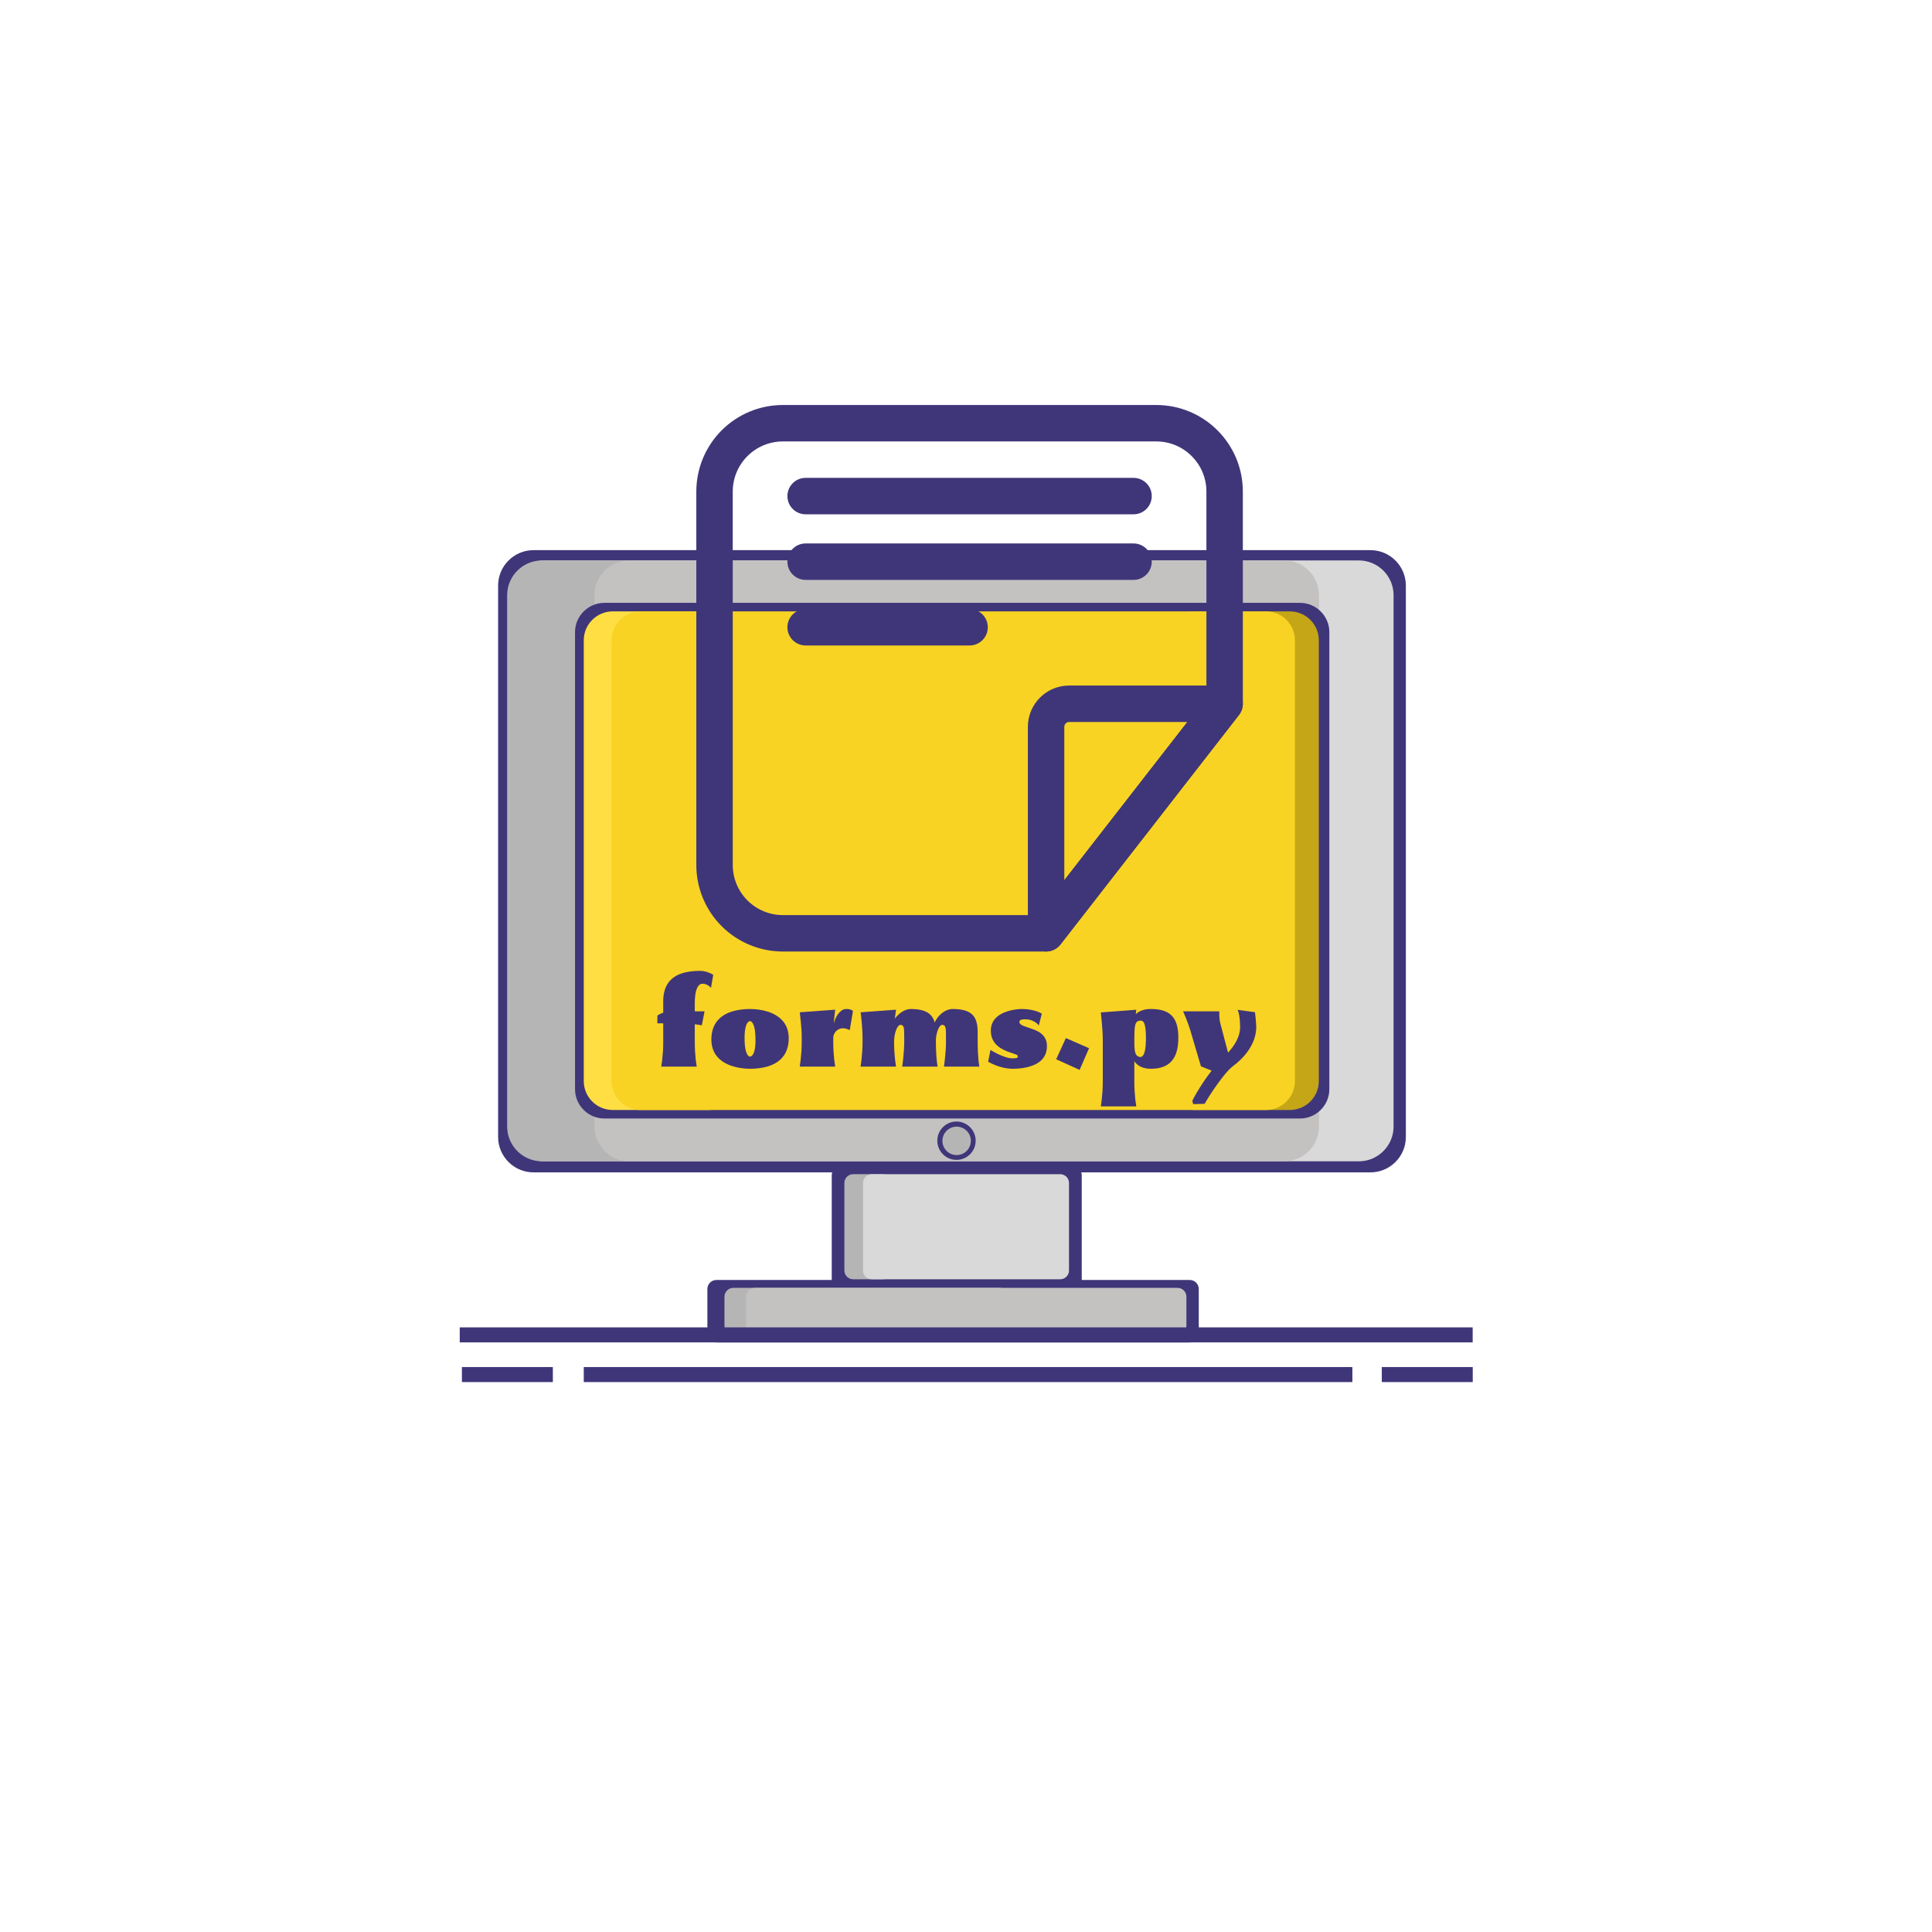 <?xml version="1.0" encoding="UTF-8"?> <svg xmlns="http://www.w3.org/2000/svg" xmlns:xlink="http://www.w3.org/1999/xlink" width="1360" zoomAndPan="magnify" viewBox="0 0 1020 1020" height="1360" preserveAspectRatio="xMidYMid meet"> <defs> <g></g> <clipPath id="id1"> <path d="M 262.977 290.453 L 742.223 290.453 L 742.223 618.953 L 262.977 618.953 Z M 262.977 290.453 " clip-rule="nonzero"></path> </clipPath> <clipPath id="id2"> <path d="M 269.238 295.875 L 735.738 295.875 L 735.738 613.125 L 269.238 613.125 Z M 269.238 295.875 " clip-rule="nonzero"></path> </clipPath> <clipPath id="id3"> <path d="M 267.75 295.875 L 365.25 295.875 L 365.25 613.125 L 267.75 613.125 Z M 267.75 295.875 " clip-rule="nonzero"></path> </clipPath> <clipPath id="id4"> <path d="M 313.855 295.875 L 696.355 295.875 L 696.355 613.125 L 313.855 613.125 Z M 313.855 295.875 " clip-rule="nonzero"></path> </clipPath> <clipPath id="id5"> <path d="M 303.582 318.273 L 701.832 318.273 L 701.832 590.523 L 303.582 590.523 Z M 303.582 318.273 " clip-rule="nonzero"></path> </clipPath> <clipPath id="id6"> <path d="M 308.203 322.777 L 389.203 322.777 L 389.203 586.027 L 308.203 586.027 Z M 308.203 322.777 " clip-rule="nonzero"></path> </clipPath> <clipPath id="id7"> <path d="M 615.266 322.777 L 696.266 322.777 L 696.266 586.027 L 615.266 586.027 Z M 615.266 322.777 " clip-rule="nonzero"></path> </clipPath> <clipPath id="id8"> <path d="M 322.91 322.777 L 683.66 322.777 L 683.66 586.027 L 322.91 586.027 Z M 322.91 322.777 " clip-rule="nonzero"></path> </clipPath> <clipPath id="id9"> <path d="M 439.113 615.738 L 571.113 615.738 L 571.113 681.738 L 439.113 681.738 Z M 439.113 615.738 " clip-rule="nonzero"></path> </clipPath> <clipPath id="id10"> <path d="M 445.789 619.902 L 470.539 619.902 L 470.539 675.402 L 445.789 675.402 Z M 445.789 619.902 " clip-rule="nonzero"></path> </clipPath> <clipPath id="id11"> <path d="M 455.629 619.902 L 564.379 619.902 L 564.379 675.402 L 455.629 675.402 Z M 455.629 619.902 " clip-rule="nonzero"></path> </clipPath> <clipPath id="id12"> <path d="M 373.426 675.766 L 632.926 675.766 L 632.926 708.766 L 373.426 708.766 Z M 373.426 675.766 " clip-rule="nonzero"></path> </clipPath> <clipPath id="id13"> <path d="M 382.465 679.93 L 532.465 679.93 L 532.465 704.68 L 382.465 704.68 Z M 382.465 679.93 " clip-rule="nonzero"></path> </clipPath> <clipPath id="id14"> <path d="M 393.887 679.93 L 626.387 679.93 L 626.387 704.68 L 393.887 704.68 Z M 393.887 679.93 " clip-rule="nonzero"></path> </clipPath> <clipPath id="id15"> <path d="M 494.852 592.113 L 515.102 592.113 L 515.102 612.363 L 494.852 612.363 Z M 494.852 592.113 " clip-rule="nonzero"></path> </clipPath> <clipPath id="id16"> <path d="M 497.555 594.82 L 512.555 594.82 L 512.555 609.82 L 497.555 609.82 Z M 497.555 594.82 " clip-rule="nonzero"></path> </clipPath> <clipPath id="id17"> <path d="M 367.617 213.82 L 657 213.82 L 657 503 L 367.617 503 Z M 367.617 213.82 " clip-rule="nonzero"></path> </clipPath> </defs> <rect x="-102" width="1224" fill="#ffffff" y="-102" height="1224" fill-opacity="1"></rect> <rect x="-102" width="1224" fill="#ffffff" y="-102" height="1224" fill-opacity="1"></rect> <rect x="-102" width="1224" fill="#ffffff" y="-102" height="1224" fill-opacity="1"></rect> <rect x="-102" width="1224" fill="#ffffff" y="-102" height="1224" fill-opacity="1"></rect> <g clip-path="url(#id1)"> <path fill="#3f3679" d="M 723.539 618.953 L 281.66 618.953 C 271.363 618.953 262.977 610.562 262.977 600.266 L 262.977 309.145 C 262.977 298.844 271.363 290.453 281.66 290.453 L 723.539 290.453 C 733.836 290.453 742.223 298.844 742.223 309.145 L 742.223 600.266 C 742.223 610.562 733.836 618.953 723.539 618.953 " fill-opacity="1" fill-rule="nonzero"></path> </g> <g clip-path="url(#id2)"> <path fill="#d9d9d9" d="M 717.371 613.125 L 287.602 613.125 C 277.484 613.125 269.238 604.883 269.238 594.766 L 269.238 314.238 C 269.238 304.121 277.484 295.875 287.602 295.875 L 717.371 295.875 C 727.492 295.875 735.738 304.121 735.738 314.238 L 735.738 594.766 C 735.738 604.883 727.492 613.125 717.371 613.125 " fill-opacity="1" fill-rule="nonzero"></path> </g> <g clip-path="url(#id3)"> <path fill="#b6b5b5" d="M 346.875 613.117 L 286.125 613.117 C 276 613.117 267.75 604.875 267.75 594.758 L 267.75 314.246 C 267.75 304.129 276 295.883 286.125 295.883 L 346.875 295.883 C 357 295.883 365.25 304.129 365.25 314.246 L 365.25 594.758 C 365.25 604.875 357 613.117 346.875 613.117 " fill-opacity="1" fill-rule="nonzero"></path> </g> <g clip-path="url(#id4)"> <path fill="#c4c1c1" d="M 677.98 613.121 L 332.234 613.121 C 322.109 613.121 313.855 604.879 313.855 594.762 L 313.855 314.238 C 313.855 304.121 322.109 295.879 332.234 295.879 L 677.98 295.879 C 688.105 295.879 696.355 304.121 696.355 314.238 L 696.355 594.762 C 696.355 604.879 688.105 613.121 677.98 613.121 " fill-opacity="1" fill-rule="nonzero"></path> </g> <g clip-path="url(#id5)"> <path fill="#3f3679" d="M 686.309 590.523 L 319.105 590.523 C 310.551 590.523 303.582 583.57 303.582 575.035 L 303.582 333.762 C 303.582 325.23 310.551 318.273 319.105 318.273 L 686.309 318.273 C 694.863 318.273 701.832 325.23 701.832 333.762 L 701.832 575.035 C 701.832 583.57 694.863 590.523 686.309 590.523 " fill-opacity="1" fill-rule="nonzero"></path> </g> <g clip-path="url(#id6)"> <path fill="#ffde44" d="M 373.938 586.016 L 323.469 586.016 C 315.059 586.016 308.203 579.176 308.203 570.781 L 308.203 338.023 C 308.203 329.629 315.059 322.785 323.469 322.785 L 373.938 322.785 C 382.352 322.785 389.203 329.629 389.203 338.023 L 389.203 570.781 C 389.203 579.176 382.352 586.016 373.938 586.016 " fill-opacity="1" fill-rule="nonzero"></path> </g> <g clip-path="url(#id7)"> <path fill="#c4a617" d="M 681 586.016 L 630.531 586.016 C 622.121 586.016 615.266 579.176 615.266 570.781 L 615.266 338.023 C 615.266 329.629 622.121 322.785 630.531 322.785 L 681 322.785 C 689.414 322.785 696.266 329.629 696.266 338.023 L 696.266 570.781 C 696.266 579.176 689.414 586.016 681 586.016 " fill-opacity="1" fill-rule="nonzero"></path> </g> <g clip-path="url(#id8)"> <path fill="#f8d323" d="M 668.391 586.023 L 338.184 586.023 C 329.77 586.023 322.91 579.184 322.91 570.789 L 322.91 338.012 C 322.91 329.617 329.77 322.777 338.184 322.777 L 668.391 322.777 C 676.805 322.777 683.66 329.617 683.66 338.012 L 683.66 570.789 C 683.66 579.184 676.805 586.023 668.391 586.023 " fill-opacity="1" fill-rule="nonzero"></path> </g> <g clip-path="url(#id9)"> <path fill="#3f3679" d="M 566.359 681.738 L 443.867 681.738 C 441.25 681.738 439.117 679.598 439.117 676.973 L 439.117 620.5 C 439.117 617.875 441.25 615.738 443.867 615.738 L 566.359 615.738 C 568.973 615.738 571.105 617.875 571.105 620.5 L 571.105 676.973 C 571.105 679.598 568.973 681.738 566.359 681.738 " fill-opacity="1" fill-rule="nonzero"></path> </g> <g clip-path="url(#id10)"> <path fill="#b6b5b5" d="M 465.871 675.398 L 450.453 675.398 C 447.883 675.398 445.789 673.316 445.789 670.762 L 445.789 624.543 C 445.789 621.988 447.883 619.906 450.453 619.906 L 465.871 619.906 C 468.441 619.906 470.539 621.988 470.539 624.543 L 470.539 670.762 C 470.539 673.316 468.441 675.398 465.871 675.398 " fill-opacity="1" fill-rule="nonzero"></path> </g> <g clip-path="url(#id11)"> <path fill="#d9d9d9" d="M 559.711 675.398 L 460.301 675.398 C 457.727 675.398 455.629 673.32 455.629 670.766 L 455.629 624.539 C 455.629 621.984 457.727 619.906 460.301 619.906 L 559.711 619.906 C 562.285 619.906 564.379 621.984 564.379 624.539 L 564.379 670.766 C 564.379 673.32 562.285 675.398 559.711 675.398 " fill-opacity="1" fill-rule="nonzero"></path> </g> <g clip-path="url(#id12)"> <path fill="#3f3679" d="M 628.145 708.766 L 378.207 708.766 C 375.59 708.766 373.461 706.633 373.461 704.016 L 373.461 680.516 C 373.461 677.898 375.59 675.766 378.207 675.766 L 628.145 675.766 C 630.758 675.766 632.887 677.898 632.887 680.516 L 632.887 704.016 C 632.887 706.633 630.758 708.766 628.145 708.766 " fill-opacity="1" fill-rule="nonzero"></path> </g> <g clip-path="url(#id13)"> <path fill="#b6b5b5" d="M 527.789 704.68 L 387.145 704.68 C 384.574 704.68 382.477 702.586 382.477 700.016 L 382.477 684.598 C 382.477 682.027 384.574 679.93 387.145 679.93 L 527.789 679.93 C 530.359 679.93 532.457 682.027 532.457 684.598 L 532.457 700.016 C 532.457 702.586 530.359 704.68 527.789 704.68 " fill-opacity="1" fill-rule="nonzero"></path> </g> <g clip-path="url(#id14)"> <path fill="#c4c1c1" d="M 621.695 704.68 L 398.578 704.68 C 396.004 704.68 393.906 702.586 393.906 700.016 L 393.906 684.598 C 393.906 682.027 396.004 679.93 398.578 679.93 L 621.695 679.93 C 624.27 679.93 626.367 682.027 626.367 684.598 L 626.367 700.016 C 626.367 702.586 624.27 704.68 621.695 704.68 " fill-opacity="1" fill-rule="nonzero"></path> </g> <path stroke-linecap="butt" transform="matrix(7.503, 0, 0, 7.928, 242.716, 704.746)" fill="none" stroke-linejoin="miter" d="M -0 0 L 71.276 0 " stroke="#3f3679" stroke-width="1" stroke-opacity="1" stroke-miterlimit="4"></path> <path stroke-linecap="butt" transform="matrix(7.495, 0, -0, 7.928, 308.204, 725.701)" fill="none" stroke-linejoin="miter" d="M -0 0 L 54.141 0 " stroke="#3f3679" stroke-width="1" stroke-opacity="1" stroke-miterlimit="4"></path> <path stroke-linecap="butt" transform="matrix(7.539, -0, 0, 7.928, 243.867, 725.701)" fill="none" stroke-linejoin="miter" d="M -0 0 L 6.369 0 " stroke="#3f3679" stroke-width="1" stroke-opacity="1" stroke-miterlimit="4"></path> <path stroke-linecap="butt" transform="matrix(7.539, -0, 0, 7.928, 729.52, 725.701)" fill="none" stroke-linejoin="miter" d="M -0 0 L 6.369 0 " stroke="#3f3679" stroke-width="1" stroke-opacity="1" stroke-miterlimit="4"></path> <g clip-path="url(#id15)"> <path fill="#3f3679" d="M 504.977 592.113 C 499.383 592.113 494.852 596.648 494.852 602.238 C 494.852 607.832 499.383 612.363 504.977 612.363 C 510.566 612.363 515.102 607.832 515.102 602.238 C 515.102 596.648 510.566 592.113 504.977 592.113 " fill-opacity="1" fill-rule="nonzero"></path> </g> <g clip-path="url(#id16)"> <path fill="#b6b5b5" d="M 505.055 594.82 C 500.914 594.82 497.555 598.18 497.555 602.32 C 497.555 606.461 500.914 609.82 505.055 609.82 C 509.199 609.82 512.555 606.461 512.555 602.32 C 512.555 598.18 509.199 594.82 505.055 594.82 " fill-opacity="1" fill-rule="nonzero"></path> </g> <g clip-path="url(#id17)"> <path fill="#3f3679" d="M 656.156 259.516 C 656.156 234.277 635.699 213.82 610.461 213.82 C 558.938 213.82 464.836 213.82 413.312 213.82 C 401.195 213.82 389.566 218.637 380.996 227.199 C 372.438 235.766 367.617 247.395 367.617 259.516 L 367.617 456.664 C 367.617 468.781 372.438 480.41 380.996 488.98 C 389.566 497.539 401.195 502.355 413.312 502.355 C 464.559 502.355 552.285 502.355 552.285 502.355 C 555.254 502.355 558.055 500.992 559.871 498.645 L 654.129 377.457 C 655.445 375.766 656.156 373.688 656.156 371.555 Z M 636.922 259.516 C 636.922 244.902 625.07 233.055 610.461 233.055 C 558.938 233.055 464.836 233.055 413.312 233.055 C 406.293 233.055 399.57 235.844 394.605 240.809 C 389.645 245.77 386.855 252.492 386.855 259.516 L 386.855 456.664 C 386.855 463.684 389.645 470.406 394.605 475.371 C 399.57 480.332 406.293 483.121 413.312 483.121 L 547.582 483.121 L 636.922 368.254 Z M 636.922 259.516 " fill-opacity="1" fill-rule="evenodd"></path> </g> <path fill="#3f3679" d="M 542.664 492.738 C 542.664 496.848 545.273 500.5 549.156 501.836 C 553.051 503.176 557.352 501.887 559.871 498.645 L 654.129 377.457 C 656.387 374.555 656.793 370.629 655.176 367.332 C 653.57 364.031 650.215 361.934 646.539 361.934 C 646.539 361.934 589.945 361.934 564.461 361.934 C 552.426 361.934 542.664 371.699 542.664 383.73 C 542.664 414.469 542.664 492.738 542.664 492.738 Z M 626.871 381.172 L 564.461 381.172 C 563.047 381.172 561.902 382.316 561.902 383.73 L 561.902 464.703 Z M 626.871 381.172 " fill-opacity="1" fill-rule="evenodd"></path> <path fill="#3f3679" d="M 425.328 271.527 L 598.449 271.527 C 603.758 271.527 608.066 267.219 608.066 261.91 C 608.066 256.598 603.758 252.289 598.449 252.289 L 425.328 252.289 C 420.016 252.289 415.707 256.598 415.707 261.91 C 415.707 267.219 420.016 271.527 425.328 271.527 Z M 425.328 271.527 " fill-opacity="1" fill-rule="evenodd"></path> <path fill="#3f3679" d="M 425.328 306.152 L 598.449 306.152 C 603.758 306.152 608.066 301.844 608.066 296.535 C 608.066 291.223 603.758 286.914 598.449 286.914 L 425.328 286.914 C 420.016 286.914 415.707 291.223 415.707 296.535 C 415.707 301.844 420.016 306.152 425.328 306.152 Z M 425.328 306.152 " fill-opacity="1" fill-rule="evenodd"></path> <path fill="#3f3679" d="M 425.328 340.777 L 511.887 340.777 C 517.195 340.777 521.504 336.469 521.504 331.156 C 521.504 325.848 517.195 321.539 511.887 321.539 L 425.328 321.539 C 420.016 321.539 415.707 325.848 415.707 331.156 C 415.707 336.469 420.016 340.777 425.328 340.777 Z M 425.328 340.777 " fill-opacity="1" fill-rule="evenodd"></path> <g fill="#3f3679" fill-opacity="1"> <g transform="translate(345.092, 563.113)"> <g> <path d="M 5.051 -22.832 L 5.051 -12.629 C 5.051 -10.891 4.984 -9.25 4.887 -7.742 C 4.66 -4.691 4.395 -2.23 4.035 0 L 22.734 0 C 22.535 -1.148 22.371 -2.426 22.207 -3.805 C 21.945 -6.168 21.715 -9.414 21.715 -12.992 L 21.715 -22.371 L 24.801 -21.914 C 24.898 -21.879 24.996 -21.848 25.094 -21.848 C 25.227 -21.816 25.324 -21.75 25.422 -21.715 L 26.867 -29.164 L 21.715 -29.164 L 21.715 -33.855 C 21.715 -34.641 21.781 -35.988 21.945 -37.461 C 22.109 -38.906 22.438 -40.512 23.062 -41.727 C 23.684 -42.91 24.504 -43.762 25.785 -43.762 C 26.508 -43.762 27.164 -43.629 27.719 -43.398 C 28.836 -42.91 29.59 -42.316 29.984 -41.891 C 30.18 -41.66 30.277 -41.562 30.277 -41.598 L 31.461 -48.453 C 30.805 -48.848 30.113 -49.207 29.395 -49.504 C 28.113 -50.027 26.406 -50.551 24.57 -50.551 C 21.125 -50.551 17.781 -50.191 14.895 -49.238 C 12.008 -48.289 9.547 -46.715 7.809 -44.352 C 6.07 -41.957 5.051 -38.711 5.051 -34.477 L 5.051 -28.473 C 4.559 -28.309 4.102 -28.113 3.707 -27.949 C 2.918 -27.59 2.395 -27.262 2 -26.965 L 1.934 -22.832 Z M 5.051 -22.832 "></path> </g> </g> </g> <g fill="#3f3679" fill-opacity="1"> <g transform="translate(373.695, 563.113)"> <g> <path d="M 22.176 1.148 C 25.094 1.148 28.375 0.852 31.426 -0.031 C 34.445 -0.918 37.266 -2.395 39.332 -4.789 C 41.398 -7.184 42.711 -10.465 42.711 -14.957 C 42.711 -18.797 41.531 -21.816 39.594 -24.078 C 37.625 -26.344 34.938 -27.949 31.852 -28.965 C 28.77 -29.984 25.324 -30.41 22.012 -30.41 C 19.094 -30.379 15.879 -30.051 12.891 -29.129 C 9.906 -28.211 7.152 -26.703 5.148 -24.34 C 3.148 -21.98 1.871 -18.699 1.871 -14.27 C 1.871 -10.465 3.051 -7.512 4.953 -5.25 C 6.855 -2.984 9.512 -1.41 12.531 -0.395 C 15.516 0.656 18.895 1.117 22.176 1.148 Z M 19.422 -13.582 C 19.289 -17.52 19.648 -20.109 20.207 -21.715 C 20.766 -23.324 21.551 -23.98 22.309 -23.98 C 22.996 -23.98 23.621 -23.293 24.176 -21.945 C 24.703 -20.602 25.031 -18.5 25.129 -15.68 C 25.293 -11.742 24.965 -9.121 24.375 -7.547 C 23.785 -5.938 22.965 -5.281 22.273 -5.281 C 21.586 -5.25 20.961 -5.938 20.406 -7.316 C 19.848 -8.66 19.52 -10.762 19.422 -13.582 Z M 19.422 -13.582 "></path> </g> </g> </g> <g fill="#3f3679" fill-opacity="1"> <g transform="translate(418.239, 563.113)"> <g> <path d="M 31.395 -29.852 C 30.867 -30.113 30.051 -30.41 28.637 -30.41 C 27.652 -30.41 26.801 -30.148 26.047 -29.59 C 24.539 -28.473 23.422 -26.801 22.734 -25.062 C 22.438 -24.34 22.176 -23.586 21.945 -22.766 C 22.145 -25.227 22.371 -27.555 22.699 -30.051 L 4.004 -28.672 L 4.496 -24.211 C 4.758 -21.617 5.02 -18.402 5.02 -15.777 L 5.02 -12.992 C 5.02 -11.188 4.953 -9.512 4.855 -7.938 C 4.625 -4.789 4.363 -2.328 4.004 0 L 22.699 0 C 22.504 -1.148 22.34 -2.426 22.176 -3.805 C 21.914 -6.168 21.684 -9.414 21.684 -12.992 L 21.684 -15.285 C 21.684 -16.371 22.176 -17.648 23.062 -18.602 C 23.949 -19.551 25.195 -20.242 26.734 -20.242 C 27.262 -20.242 27.754 -20.176 28.18 -20.078 C 29.066 -19.848 29.754 -19.586 30.379 -19.223 L 32.082 -29.328 C 31.918 -29.523 31.688 -29.688 31.395 -29.852 Z M 31.395 -29.852 "></path> </g> </g> </g> <g fill="#3f3679" fill-opacity="1"> <g transform="translate(450.352, 563.113)"> <g> <path d="M 5.02 -12.992 C 5.02 -11.188 4.953 -9.512 4.855 -7.938 C 4.625 -4.789 4.363 -2.328 4.004 0 L 22.699 0 C 22.504 -1.148 22.34 -2.426 22.176 -3.805 C 21.914 -6.168 21.684 -9.414 21.684 -12.992 L 21.684 -13.285 C 21.715 -15.648 22.145 -17.844 22.801 -19.453 C 23.422 -21.027 24.242 -22.043 25.062 -22.043 C 26.016 -22.043 26.539 -21.551 26.801 -20.469 C 27.031 -19.387 27.031 -17.648 27.031 -15.156 L 27.031 -12.992 C 27.031 -11.578 26.965 -10.105 26.867 -8.594 C 26.637 -5.578 26.375 -2.855 25.98 0 L 44.648 0 C 44.484 -0.984 44.32 -2.164 44.188 -3.512 C 43.957 -5.84 43.762 -9.25 43.762 -13.746 L 43.762 -14.531 C 43.926 -16.633 44.418 -18.535 45.008 -19.879 C 45.598 -21.191 46.32 -22.043 47.105 -22.043 C 48.059 -22.043 48.582 -21.551 48.848 -20.469 C 49.074 -19.387 49.074 -17.648 49.074 -15.156 L 49.074 -12.992 C 49.074 -11.578 49.012 -10.105 48.91 -8.594 C 48.684 -5.578 48.418 -2.855 48.027 0 L 66.691 0 C 66.527 -0.984 66.363 -2.164 66.23 -3.512 C 66.004 -5.84 65.805 -9.25 65.805 -13.746 L 65.805 -18.238 C 65.805 -22.473 64.984 -25.523 62.918 -27.523 C 60.82 -29.492 57.508 -30.41 52.52 -30.41 C 50.715 -30.41 48.848 -29.656 47.172 -28.41 C 45.5 -27.164 44.055 -25.324 43.105 -23.324 C 42.449 -25.688 41.203 -27.457 39.168 -28.637 C 37.133 -29.82 34.281 -30.41 30.477 -30.41 C 29.031 -30.41 27.488 -29.918 26.047 -29.031 C 24.57 -28.113 23.227 -26.867 22.078 -25.324 C 22.207 -26.539 22.371 -27.719 22.504 -28.605 C 22.602 -29.129 22.668 -29.621 22.699 -30.051 L 4.004 -28.672 C 4.004 -28.672 4.035 -28.473 4.102 -28.082 L 4.266 -26.508 C 4.332 -25.816 4.43 -25.062 4.527 -24.176 C 4.625 -23.293 4.691 -22.371 4.758 -21.422 C 4.887 -19.484 5.02 -17.484 5.02 -15.777 Z M 5.02 -12.992 "></path> </g> </g> </g> <g fill="#3f3679" fill-opacity="1"> <g transform="translate(520.35, 563.113)"> <g> <path d="M 1.344 -2.559 C 2.559 -1.871 3.871 -1.246 5.281 -0.688 C 7.676 0.23 10.926 1.148 14.434 1.148 C 16.305 1.148 18.961 0.984 21.617 0.395 C 24.242 -0.195 26.965 -1.215 29 -2.984 C 31.031 -4.758 32.379 -7.281 32.379 -10.824 C 32.379 -12.172 32.18 -13.32 31.754 -14.27 C 30.934 -16.172 29.523 -17.551 27.785 -18.5 C 26.047 -19.422 24.176 -20.078 22.438 -20.633 C 21.551 -20.895 20.797 -21.16 20.109 -21.453 C 18.766 -21.98 17.844 -22.602 17.844 -23.621 C 17.844 -24.176 18.207 -24.57 18.766 -24.734 C 19.289 -24.898 19.977 -24.965 20.633 -24.965 C 21.98 -24.965 23.129 -24.801 24.078 -24.473 C 25.98 -23.785 27.195 -22.898 28.082 -21.715 L 29.688 -27.949 C 28.965 -28.375 28.082 -28.801 27.031 -29.164 C 25.227 -29.785 22.637 -30.41 19.125 -30.41 C 18.109 -30.41 15.977 -30.277 13.547 -29.754 C 11.121 -29.195 8.398 -28.211 6.332 -26.539 C 4.23 -24.832 2.754 -22.406 2.754 -18.992 C 2.754 -15.156 4.332 -12.598 6.461 -10.824 C 8.562 -9.055 11.188 -8.035 13.32 -7.348 C 14.367 -6.988 15.254 -6.691 15.941 -6.43 C 16.633 -6.168 16.992 -5.871 16.992 -5.543 C 16.992 -4.984 16.797 -4.625 16.371 -4.527 C 15.941 -4.43 15.223 -4.363 14.238 -4.363 C 13.055 -4.363 11.809 -4.594 10.465 -5.051 C 7.773 -5.938 5.312 -7.117 2.559 -8.793 Z M 1.344 -2.559 "></path> </g> </g> </g> <g fill="#3f3679" fill-opacity="1"> <g transform="translate(554.561, 563.113)"> <g> <path d="M 15.418 1.738 L 20.406 -9.711 L 8.168 -15.059 L 3.051 -3.871 Z M 15.418 1.738 "></path> </g> </g> </g> <g fill="#3f3679" fill-opacity="1"> <g transform="translate(577.161, 563.113)"> <g> <path d="M 41.859 -26.473 C 39.629 -29.066 36.02 -30.41 30.508 -30.41 C 28.965 -30.41 27.621 -30.246 26.508 -29.918 C 24.801 -29.426 23.488 -28.672 22.473 -27.688 L 22.734 -30.016 L 4.035 -28.605 L 4.527 -23.422 C 4.66 -21.98 4.789 -20.34 4.887 -18.766 C 4.984 -17.156 5.051 -15.613 5.051 -14.305 L 5.051 8.004 C 5.051 9.809 4.984 11.48 4.887 13.055 C 4.66 16.207 4.395 18.664 4.035 20.996 L 22.734 20.996 C 22.535 19.848 22.371 18.566 22.207 17.191 C 21.945 14.828 21.715 11.578 21.715 8.004 L 21.715 -2.789 C 22.242 -2.066 22.832 -1.41 23.586 -0.852 C 25.195 0.359 27.391 1.148 30.508 1.148 C 36.02 1.148 39.629 -0.559 41.859 -3.477 C 44.09 -6.363 44.941 -10.434 44.941 -15.254 C 44.941 -20.109 44.09 -23.883 41.859 -26.473 Z M 27.816 -13.582 C 27.785 -12.828 27.754 -12.039 27.688 -11.188 C 27.555 -9.449 27.262 -7.609 26.637 -6.43 C 26.016 -5.215 25.094 -4.625 23.652 -5.414 C 22.637 -5.938 22.176 -6.988 21.945 -8.562 C 21.715 -10.105 21.715 -12.203 21.715 -14.828 C 21.75 -18.141 21.781 -20.504 22.207 -22.043 C 22.637 -23.586 23.457 -24.273 25.062 -24.273 C 25.816 -24.273 26.473 -23.98 27 -22.699 C 27.488 -21.387 27.816 -19.156 27.852 -15.254 C 27.816 -14.859 27.816 -14.305 27.816 -13.582 Z M 27.816 -13.582 "></path> </g> </g> </g> <g fill="#3f3679" fill-opacity="1"> <g transform="translate(624.691, 563.113)"> <g> <path d="M 38.547 -21.355 C 38.445 -22.668 38.383 -23.949 38.281 -25.031 C 38.184 -26.113 38.086 -27.062 37.988 -27.719 C 37.922 -28.113 37.891 -28.441 37.855 -28.738 L 28.637 -29.984 C 28.738 -29.82 28.867 -29.621 28.965 -29.328 C 29.164 -28.836 29.359 -28.016 29.59 -26.836 C 29.82 -25.523 29.984 -23.816 30.016 -21.488 C 30.148 -18.5 29.262 -15.746 27.98 -13.32 C 26.672 -10.891 24.996 -8.824 23.652 -7.383 C 23.027 -9.809 22.371 -12.203 21.75 -14.598 C 21.125 -16.992 20.469 -19.387 19.848 -21.816 C 19.551 -22.863 19.32 -23.848 19.223 -24.734 C 18.992 -26.539 18.961 -27.883 19.094 -29.164 L -0.066 -29.164 C 0.461 -27.98 0.953 -26.801 1.445 -25.586 C 2.262 -23.488 3.215 -20.961 3.84 -18.863 C 4.199 -17.582 4.527 -16.336 4.922 -15.121 L 9.348 -0.133 L 14.992 2.133 C 13.352 4.266 11.906 6.266 10.629 8.168 C 8.102 12.008 6.363 14.992 5.477 16.699 C 5.02 17.582 4.789 18.008 4.789 18.043 L 5.25 19.812 L 11.316 19.648 C 11.316 19.617 11.352 19.551 11.383 19.484 C 11.547 19.156 11.875 18.633 12.301 17.91 C 13.156 16.469 14.5 14.367 16.074 12.039 C 17.648 9.711 19.453 7.25 21.223 5.02 C 22.996 2.82 24.668 0.953 26.078 -0.098 C 28.965 -2.23 32.148 -5.184 34.543 -8.758 C 36.938 -12.336 38.645 -16.598 38.547 -21.355 Z M 11.316 19.648 C 11.219 19.812 11.25 19.848 11.414 19.648 Z M 11.316 19.648 "></path> </g> </g> </g> </svg> 
